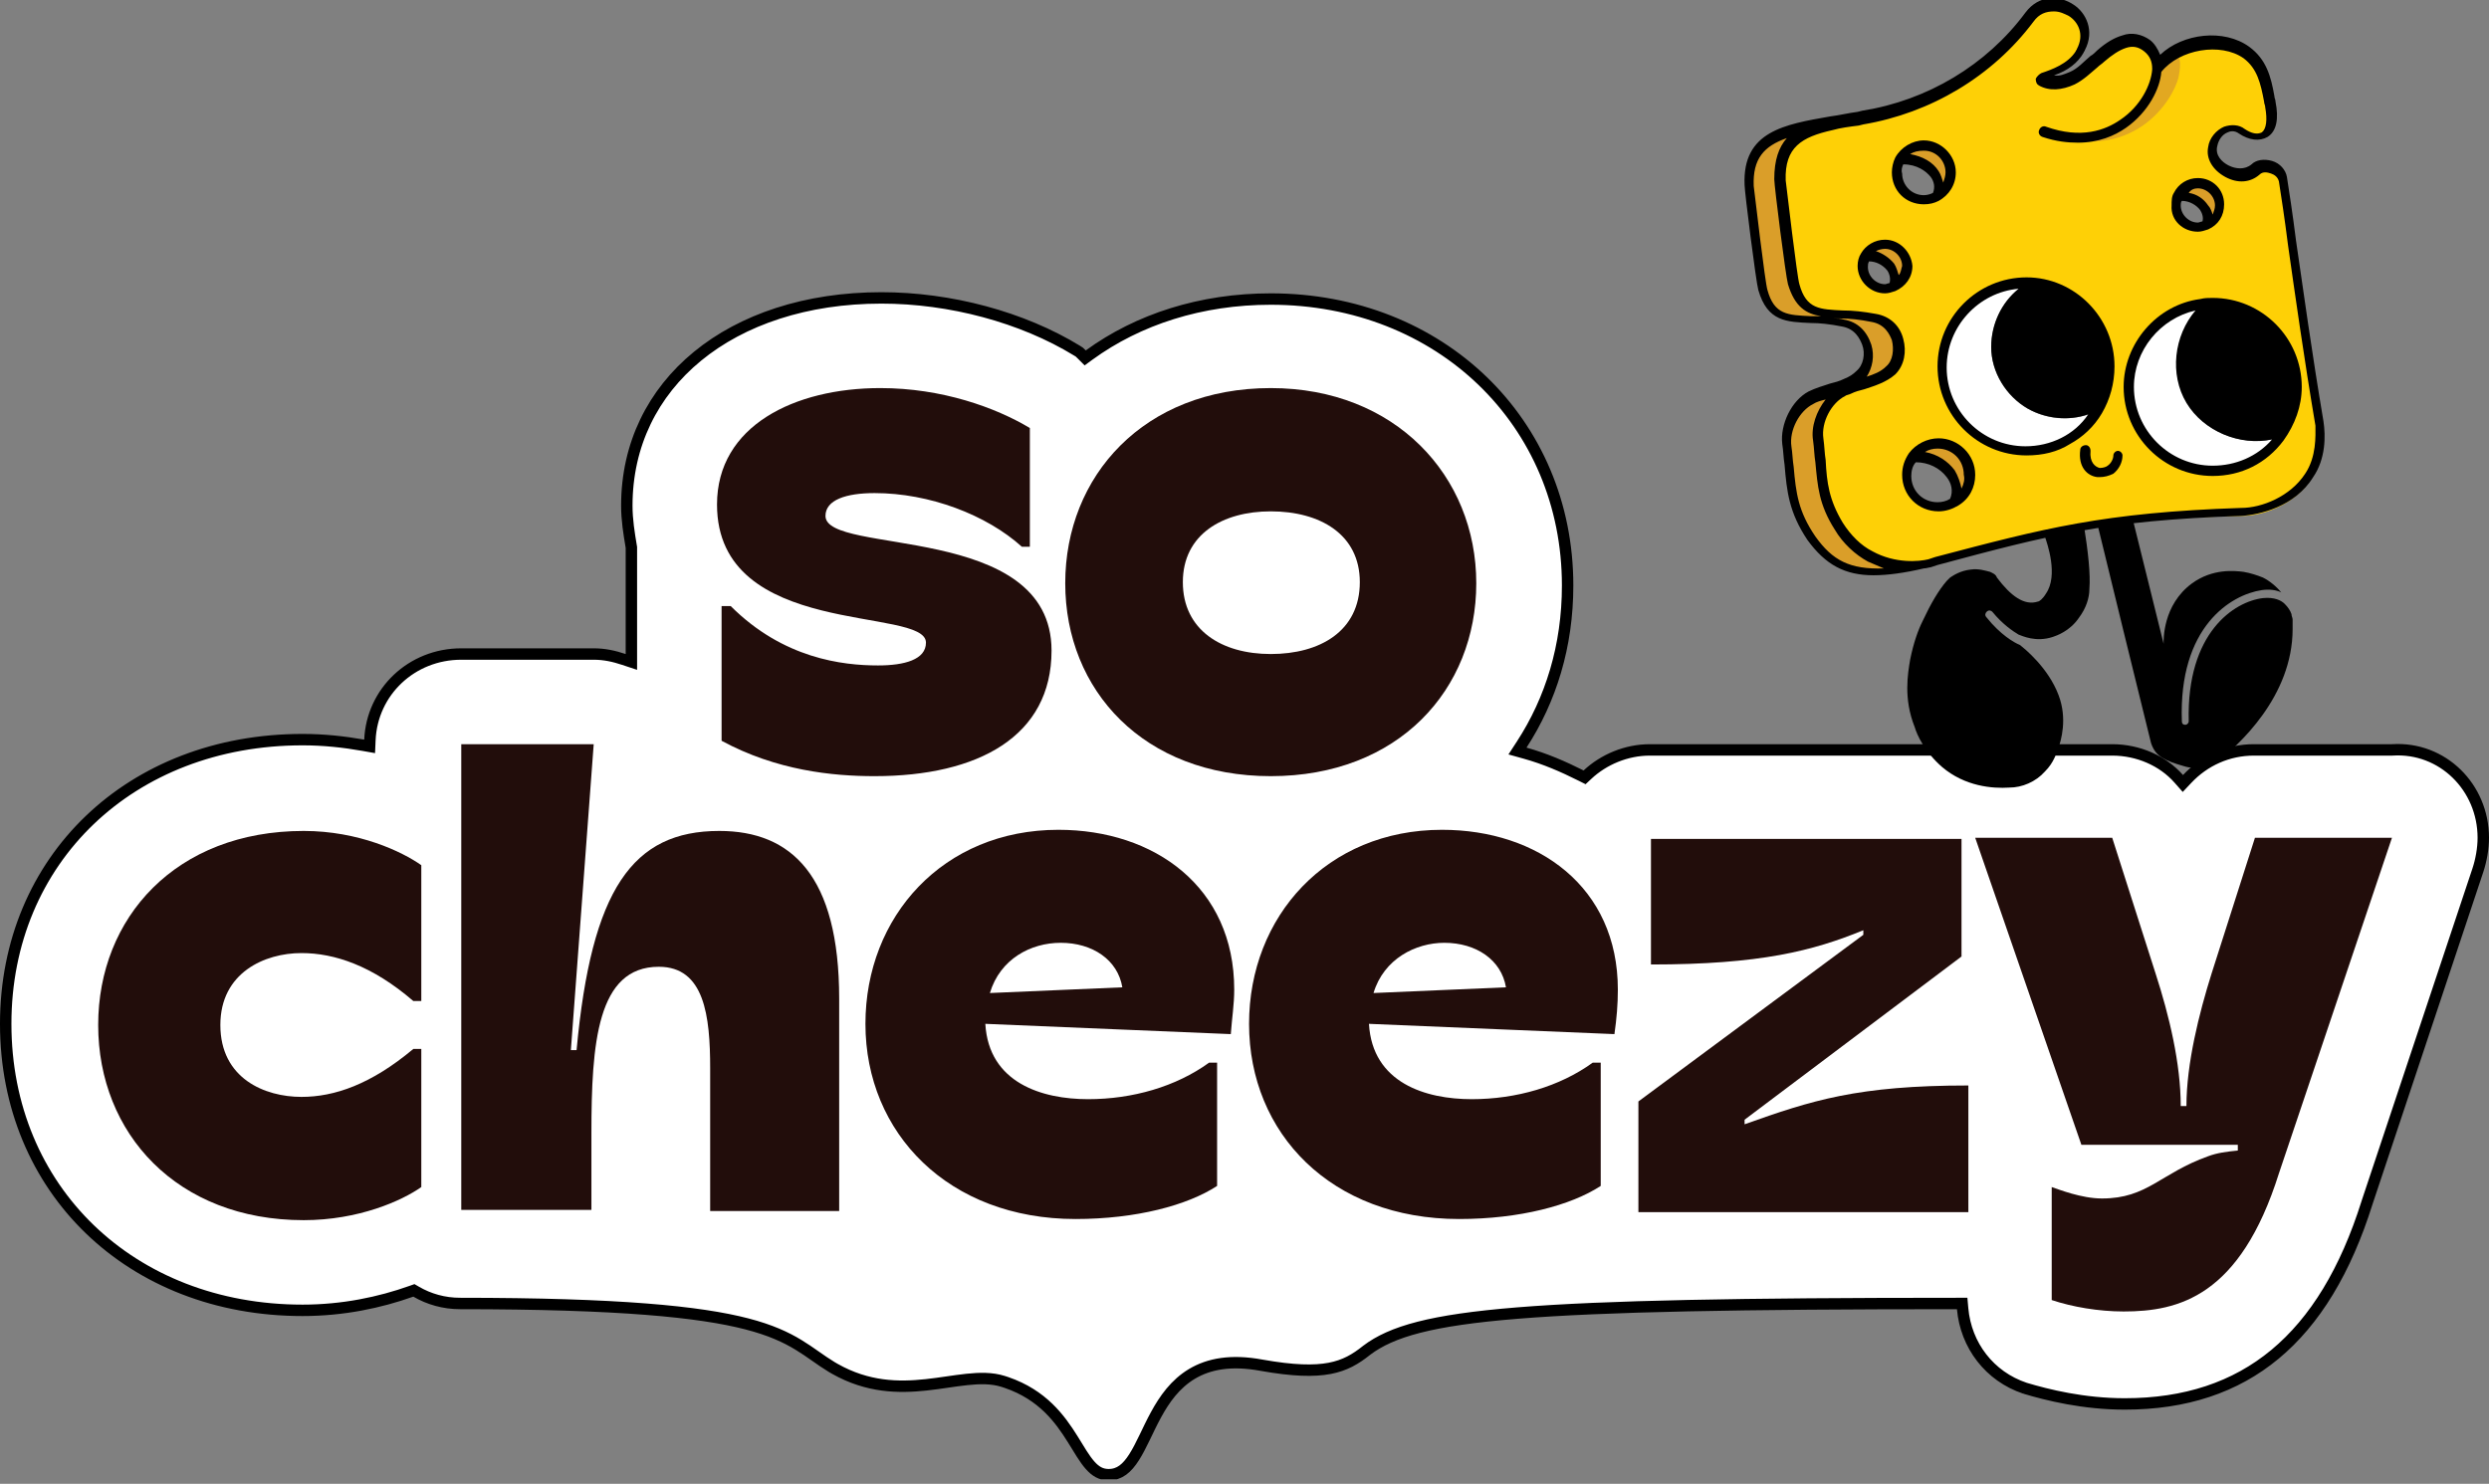 <svg width="218" height="130" viewBox="0 0 218 130" fill="none" xmlns="http://www.w3.org/2000/svg">
<rect x="0" y="0" width="218" height="130" fill="#808080" stroke="none"/>
<g clip-path="url(#clip0_311_2)">
<path d="M55.3 47.958L55.293 47.917C55.092 46.713 54.9 45.552 54.9 44.3C54.9 38.954 57.179 34.419 61.092 31.211C65.011 27.998 70.593 26.1 77.2 26.1C83.216 26.1 89.525 27.778 94.339 30.726L94.357 30.738L94.376 30.747C94.495 30.807 94.544 30.851 94.746 31.053L95.049 31.356L95.394 31.104C99.702 27.971 105.197 26.2 111.3 26.2C126.14 26.2 137.3 36.993 137.3 51.3C137.3 56.604 135.828 61.31 133.281 65.228L132.909 65.799L133.566 65.982C135.323 66.47 136.891 67.155 138.477 67.948L138.787 68.103L139.041 67.866C140.453 66.547 142.433 65.7 144.5 65.7H185C187.266 65.7 189.426 66.646 190.825 68.231L191.188 68.642L191.564 68.243C193.073 66.639 195.143 65.7 197.4 65.7H209.516L209.532 65.699C213.925 65.418 217.5 68.969 217.5 73.4C217.5 74.341 217.31 75.387 217.025 76.242L207.325 105.342L207.323 105.35C205.442 111.341 202.759 115.745 199.256 118.653C195.76 121.554 191.403 123 186.1 123C182.477 123 179.336 122.218 177.357 121.625H177.358C174.253 120.59 172.182 117.864 171.898 114.656L171.857 114.2H171.4C152.353 114.2 140.508 114.425 132.91 115.039C125.334 115.652 121.875 116.656 119.698 118.301L119.688 118.31C118.727 119.078 117.801 119.629 116.457 119.884C115.094 120.143 113.263 120.103 110.489 119.608H110.49C107.825 119.116 105.876 119.483 104.395 120.37C102.926 121.249 101.982 122.602 101.248 123.949C100.881 124.621 100.558 125.311 100.252 125.944C99.942 126.585 99.649 127.167 99.333 127.664C98.702 128.657 98.046 129.2 97.1 129.2C96.437 129.199 95.95 128.912 95.472 128.37C94.967 127.798 94.533 127.02 93.949 126.085C92.838 124.308 91.319 122.212 88.16 121.124L87.85 121.023C86.874 120.716 85.795 120.738 84.684 120.856C84.124 120.915 83.541 121 82.947 121.086C82.35 121.173 81.74 121.26 81.109 121.328C78.679 121.588 75.998 121.546 73.134 119.932L72.856 119.771C70.793 118.523 69.568 117.065 65.426 115.991C61.309 114.923 54.253 114.2 40.3 114.2C38.89 114.2 37.577 113.824 36.452 113.168L36.251 113.051L36.032 113.129C33.279 114.113 30.035 114.8 26.5 114.8C11.46 114.8 0.5 104.207 0.5 89.7C0.5 75.296 11.456 64.8 26.5 64.8C28.365 64.8 30.136 64.996 31.814 65.292L32.374 65.391L32.399 64.823C32.587 60.597 36.061 57.3 40.4 57.3H52C52.93 57.3 53.775 57.486 54.642 57.775L55.3 57.993V47.958Z" fill="white" stroke="black"/>
<path d="M92.1 57C92.1 64.5 85.7 68 76.6 68C72.9 68 68 67.5 63.2 64.9V53.1H64C68.6 57.7 73.8 58.3 76.9 58.3C79.2 58.3 81.1 57.8 81.1 56.3C81.1 53.1 62.8 56 62.8 44.2C62.8 37.3 69.6 34 77.1 34C82.5 34 87.2 35.7 90.2 37.5V47.9H89.5C86.4 45.1 81.4 43.2 76.6 43.2C74.1 43.2 72.3 43.8 72.3 45.2C72.3 48.7 92.1 45.7 92.1 57Z" fill="#220D0B"/>
<path d="M111.3 34C100.2 34 93.3 41.7 93.3 51.1C93.3 60.5 100.2 68 111.3 68C122.5 68 129.3 60.4 129.3 51.1C129.3 41.7 122.2 34 111.3 34ZM111.3 57.3C107 57.3 103.6 55.2 103.6 51C103.6 46.8 107.1 44.8 111.3 44.8C115.6 44.8 119.1 46.8 119.1 51C119.1 55.3 115.6 57.3 111.3 57.3Z" fill="#220D0B"/>
<path d="M26.4 83.5C29.3 83.5 32.6 84.6 36.2 87.7H36.9V75.8C35.2 74.6 31.4 72.8 26.6 72.8C15.4 72.8 8.6 80.4 8.6 89.8C8.6 99.3 15.5 106.9 26.6 106.9C31.4 106.9 35.2 105.2 36.9 104V91.9H36.2C32.5 95 29.3 96.1 26.4 96.1C23.2 96.1 19.3 94.5 19.3 89.8C19.3 85.2 23.2 83.5 26.4 83.5Z" fill="#220D0B"/>
<path d="M73.5 87.5V106.1H62.2V93.6C62.2 89 61.7 84.7 57.7 84.7C52.3 84.7 51.8 91.4 51.8 99.3V106H40.4V65.2H52L50 92H50.5C51.8 77.9 55.4 72.8 63 72.8C69.3 72.8 73.5 76.7 73.5 87.5Z" fill="#220D0B"/>
<path d="M108.1 86.7C108.1 77.7 101.1 72.7 92.7 72.7C82.6 72.7 75.8 80.3 75.8 89.7C75.8 99.3 83.1 106.8 94.2 106.8C99.5 106.8 104 105.6 106.6 103.9V93.1H105.9C103 95.2 99.2 96.3 95.3 96.3C91.3 96.3 86.6 94.9 86.3 89.7L107.8 90.6C107.9 89.2 108.1 88 108.1 86.7ZM86.7 87C87.6 84 90.3 82.6 92.9 82.6C95.7 82.6 97.9 84.1 98.3 86.5L86.7 87Z" fill="#220D0B"/>
<path d="M141.7 86.7C141.7 77.7 134.7 72.7 126.3 72.7C116.2 72.7 109.4 80.3 109.4 89.7C109.4 99.3 116.6 106.8 127.8 106.8C133.1 106.8 137.6 105.6 140.2 103.9V93.1H139.5C136.6 95.2 132.8 96.3 128.9 96.3C124.9 96.3 120.2 94.9 119.9 89.7L141.4 90.6C141.6 89.2 141.7 88 141.7 86.7ZM120.3 87C121.2 84 124 82.6 126.5 82.6C129.3 82.6 131.5 84.1 131.9 86.5L120.3 87Z" fill="#220D0B"/>
<path d="M172.4 95.1V106.2H143.5V96.5L163.2 81.9V81.5C158.8 83.3 154.2 84.5 144.6 84.5V73.5H171.8V83.8L152.8 98.1V98.5C158.7 96.4 162.7 95.1 172.4 95.1Z" fill="#220D0B"/>
<path d="M209.5 73.4L199.6 102.8C196.2 113.6 190.8 114.9 186 114.9C183.8 114.9 181.5 114.5 179.7 113.9V104C180.3 104.2 182.3 105 184.1 105C188.1 105 189.2 102.8 193.4 101.3C194.2 101 195 100.9 196 100.8V100.3H182.3L173 73.4H185L188.8 85.3C190 89 191 93.2 191 96.9H191.5C191.5 93.2 192.6 88.8 193.7 85.3L197.5 73.4H209.5Z" fill="#220D0B"/>
<path d="M200.8 55.1C200.8 61 196.1 65.3 194 66.9C193.6 67.2 193.2 67.3 192.8 67.3C192.3 67.3 191.8 67.3 191.2 67.1C190.5 66.9 189.9 66.7 189.4 66.4C188.9 66.1 188.6 65.7 188.4 65.1C186.8 58.6 185.2 52.1 183.6 45.5C184.6 45.4 185.7 45.2 186.7 45.1L189.5 56.4C189.5 56.1 189.4 53 192 51.1C193.8 49.8 195.7 50 196.5 50.1C197.1 50.2 197.7 50.4 198.2 50.6C198.8 50.9 199.4 51.4 199.8 51.9C199.4 51.7 198.8 51.6 198.1 51.7C195.4 52.1 190.8 54.9 191.1 63.2C191.1 63.4 191.2 63.5 191.4 63.5C191.6 63.5 191.7 63.3 191.7 63.2C191.5 55.4 195.7 52.7 198.2 52.4C199.2 52.3 199.8 52.6 200.1 52.9C200.4 53.2 200.6 53.5 200.7 53.8C200.7 54 200.8 54.1 200.8 54.3V54.4C200.8 54.7 200.8 54.9 200.8 55.1Z" fill="black"/>
<path d="M183 51.6C183 52.4 182.7 53.3 182.1 54.1C181.3 55.3 180.1 55.7 179.8 55.8C178.3 56.3 177.1 55.7 176.8 55.6C176.3 55.3 175.4 54.7 174.5 53.6C174.4 53.5 174.2 53.4 174 53.6C173.9 53.7 173.8 53.9 174 54.1C175.2 55.6 176.4 56.3 176.9 56.5C177.3 56.8 179.4 58.5 180.3 60.9C181.1 63 180.5 64.9 180.3 65.5C180.1 66 179.9 66.8 179.1 67.6C178.3 68.5 177.1 69 176 69C174.5 69.1 172.1 68.9 170.1 67.2C168.6 65.9 167.9 64.4 167.7 63.7C166.7 61.2 167.1 59 167.3 57.8C167.6 56.3 168 55.2 168.4 54.4C169.1 52.9 169.8 51.7 170.5 50.9C170.6 50.8 170.7 50.7 170.8 50.6C171.1 50.4 171.7 50 172.6 49.9C173.3 49.8 173.9 50 174.3 50.1C174.5 50.2 174.8 50.3 174.9 50.6C176.1 52.2 177.3 53.1 178.5 52.7C178.6 52.7 178.9 52.5 179.2 52C180.3 50.4 179.3 47.6 179.1 47C180.2 46.6 181.4 46.3 182.5 45.9C182.9 48.4 183.1 50.3 183 51.6Z" fill="black"/>
<path d="M192.5 16.1C193.5 16.1 194.4 17 194.4 18C194.4 18.8 193.9 19.5 193.2 19.8C193.7 18.6 192.5 17.1 190.8 17.2C191.1 16.5 191.7 16.1 192.5 16.1Z" fill="#DA9E29"/>
<path d="M169.8 38.8C171.3 38.8 172.6 40 172.6 41.6C172.6 42.6 172.1 43.5 171.3 44C172.1 42.1 170.2 39.8 167.6 40C168 39.3 168.8 38.8 169.8 38.8Z" fill="#DA9E29"/>
<path d="M169.4 49.3C163.4 50.7 161 50.5 158.7 47.3C156.8 44.5 157 42.5 156.5 39.2C156.3 37.7 157.3 35.8 158.6 35C159.5 34.5 160.7 34.3 161.7 33.9L161.8 34.1C161.6 34.2 161.5 34.2 161.3 34.3C160 35 159 36.9 159.2 38.5C159.6 41.7 159.3 43.4 161 46.1C162.8 48.9 166 49.8 169.4 49.3Z" fill="#DA9E29"/>
<path d="M169 49.4C168 49.7 165.8 49.7 163.8 48.7C162.1 47.8 161.2 46.2 161 46C159.3 43.3 159.6 41.6 159.2 38.4C159 36.9 160 35 161.3 34.2C161.5 34.1 161.6 34 161.8 34C163.1 33.5 164.6 33.3 165.6 32.3C166.9 31 166.5 28.2 164.1 27.7C160.6 27 158.1 28.3 157.1 24.8C156.9 24.1 155.9 16.4 155.9 15.7C155.8 12.4 157.6 11.5 160.4 10.9C161.2 10.7 162.2 10.6 163.2 10.4C168.9 9.5 174.3 6.3 177.8 1.6C179.8 -1 183.9 1.5 182.3 4.4C182.3 4.5 182.2 4.5 182.2 4.6C181.5 5.7 180.3 6.3 178.9 6.7C178.7 6.7 178.7 6.9 178.9 7C179.7 7.4 180.7 7.3 181.6 6.9C182.5 6.4 183.3 5.6 184.1 4.9C184.7 4.4 185.4 3.9 186.1 3.7C187.6 3.3 189 4.5 189 6C190.7 3.8 194.6 3 196.8 4.7C198.3 5.8 198.5 7.5 198.9 9.3C199.5 12 197.9 12.8 196.4 11.7C195.4 11 194 11.8 193.8 13.1C193.5 14.9 196.2 16.3 197.6 15.1C198.3 14.4 199.8 14.9 200 15.9C200.6 19.6 201.7 28.1 203.2 37.3C203.4 38.4 203.5 40.3 202.4 42C200.9 44.3 198.1 45.2 196.4 45.2C184 45.4 179 46.8 169 49.4ZM183.7 36C184.4 34.9 184.8 33.6 184.8 32.2C184.8 28.2 181.5 24.9 177.5 24.9C173.4 24.9 170.2 28.2 170.2 32.2C170.2 36.3 173.5 39.5 177.5 39.5C180.1 39.5 182.4 38.1 183.7 36ZM199.7 38.3C200.6 37.1 201.2 35.5 201.2 33.9C201.2 29.8 197.9 26.6 193.9 26.6C193.5 26.6 193.2 26.6 192.9 26.7C189.3 27.2 186.6 30.3 186.6 34C186.6 38.1 189.9 41.3 193.9 41.3C196.2 41.3 198.4 40.1 199.7 38.3ZM194.4 18C194.4 17 193.5 16.1 192.5 16.1C191.8 16.1 191.1 16.5 190.8 17.1C190.7 17.4 190.6 17.6 190.6 18C190.6 19 191.4 19.9 192.5 19.9C192.8 19.9 193 19.8 193.2 19.8C193.9 19.5 194.4 18.8 194.4 18ZM172.5 41.6C172.5 40.1 171.3 38.8 169.7 38.8C168.8 38.8 168 39.2 167.5 39.9C167.2 40.4 167 40.9 167 41.6C167 43.1 168.2 44.4 169.8 44.4C170.3 44.4 170.8 44.3 171.2 44C172 43.5 172.5 42.6 172.5 41.6ZM170.8 15.1C170.8 13.8 169.7 12.7 168.4 12.7C167.5 12.7 166.7 13.2 166.3 13.9C166.1 14.2 166 14.6 166 15C166 16.3 167.1 17.4 168.4 17.4C168.8 17.4 169.2 17.3 169.5 17.1C170.3 16.8 170.8 16 170.8 15.1ZM167 23.4C167 22.3 166.1 21.5 165.1 21.5C164.4 21.5 163.7 21.9 163.4 22.5C163.3 22.8 163.2 23.1 163.2 23.4C163.2 24.5 164.1 25.3 165.1 25.3C165.4 25.3 165.6 25.2 165.8 25.2C166.5 24.8 167 24.2 167 23.4Z" fill="#FED006"/>
<path d="M168.5 12.8C169.8 12.8 170.9 13.9 170.9 15.2C170.9 16.1 170.4 16.9 169.7 17.3C170.4 15.8 168.9 13.9 166.5 14.1C166.8 13.3 167.6 12.8 168.5 12.8Z" fill="#DA9E29"/>
<path d="M165.1 21.4C166.2 21.4 167 22.3 167 23.3C167 24.1 166.5 24.8 165.8 25.1C166.4 23.8 165.2 22.3 163.4 22.4C163.7 21.8 164.3 21.4 165.1 21.4Z" fill="#DA9E29"/>
<path d="M164 27.7C166.4 28.2 166.8 31.1 165.5 32.3C164.5 33.3 163 33.4 161.7 34L161.6 33.8C162 33.6 162.5 33.4 162.8 33C164.1 31.7 163.7 28.9 161.3 28.4C157.8 27.7 155.3 29 154.3 25.5C154.1 24.8 153.1 17.1 153.1 16.4C152.9 12.2 156.1 11.6 160.2 10.9C157.4 11.5 155.6 12.5 155.7 15.7C155.7 16.4 156.7 24.2 156.9 24.8C158 28.3 160.5 27 164 27.7Z" fill="#DA9E29"/>
<path opacity="0.8" d="M188.8 5.9C188.7 8.4 185.3 13.4 178.9 11.3C178.6 11.2 178.5 11.5 178.9 11.6C186.8 14.5 190.3 8.8 190.8 6.8C191.4 4 190 4.5 188.9 5.8C188.9 5.7 188.9 5.8 188.8 5.9C188.8 5.8 188.8 5.8 188.8 5.9Z" fill="#DA9E29"/>
<path d="M199.7 38.3C198.4 40.1 196.3 41.2 193.9 41.2C189.8 41.2 186.6 37.9 186.6 33.9C186.6 30.2 189.3 27.1 192.9 26.6C190.6 28.7 190 32.5 191.6 35.2C193.1 38 196.7 39.3 199.7 38.3Z" fill="white"/>
<path d="M183.7 36C182.4 38.1 180.1 39.5 177.4 39.5C173.3 39.5 170.1 36.2 170.1 32.2C170.1 28.1 173.4 24.9 177.4 24.9C175.5 26.1 174.4 28.2 174.4 30.4C174.4 32.6 175.7 34.7 177.6 35.8C179.5 36.9 181.8 36.9 183.7 36Z" fill="white"/>
<path d="M183.9 41.8C183.8 41.8 183.7 41.8 183.7 41.8C182.8 41.7 182 40.9 182.2 39.4C182.2 39.2 182.4 39 182.7 39C182.9 39 183.1 39.2 183.1 39.5C183 40.5 183.5 40.9 183.9 41C184.2 41 184.5 40.9 184.6 40.8C184.9 40.6 185.1 40.2 185.1 39.9C185.1 39.7 185.3 39.5 185.5 39.5C185.7 39.5 185.9 39.7 185.9 39.9C185.9 40.5 185.6 41.1 185.1 41.5C184.7 41.7 184.3 41.8 183.9 41.8Z" fill="black"/>
<path d="M192.5 20.3C192.8 20.3 193.1 20.2 193.4 20.1C194.3 19.7 194.8 18.9 194.8 17.9C194.8 16.6 193.8 15.6 192.5 15.6C191.6 15.6 190.8 16.1 190.4 16.9C190.2 17.2 190.2 17.6 190.2 18C190.1 19.3 191.2 20.3 192.5 20.3ZM192.5 16.5C193.3 16.5 194 17.2 194 18C194 18.3 193.9 18.5 193.8 18.8C193.7 18.5 193.6 18.2 193.4 18C193 17.4 192.4 17 191.7 16.9C191.9 16.6 192.2 16.5 192.5 16.5ZM191.1 17.6C191.8 17.6 192.4 18 192.7 18.4C192.9 18.7 193 19.1 192.9 19.4C192.8 19.4 192.6 19.5 192.5 19.5C191.7 19.5 191 18.8 191 18C191 17.9 191 17.7 191.1 17.6Z" fill="black"/>
<path d="M184.1 36.2C184.8 35 185.2 33.6 185.2 32.1C185.2 27.8 181.7 24.3 177.5 24.3C173.2 24.3 169.7 27.8 169.7 32.1C169.7 36.4 173.2 39.9 177.5 39.9C178.9 39.9 180.2 39.6 181.3 38.9C182.4 38.3 183.4 37.4 184.1 36.2ZM177.4 39.1C173.6 39.1 170.5 36 170.5 32.2C170.5 28.6 173.3 25.6 176.8 25.3C175.3 26.5 174.4 28.4 174.4 30.4C174.4 32.6 175.7 34.7 177.6 35.8C179.2 36.7 181.2 36.9 182.9 36.3C181.7 38.1 179.6 39.1 177.4 39.1Z" fill="black"/>
<path d="M165.1 21C164.2 21 163.4 21.5 163 22.2C162.8 22.5 162.7 22.9 162.7 23.3C162.7 24.6 163.8 25.7 165.1 25.7C165.4 25.7 165.7 25.6 166 25.5C166.9 25.1 167.5 24.3 167.5 23.3C167.4 22.1 166.4 21 165.1 21ZM165.5 24.8C165.4 24.8 165.2 24.9 165.1 24.9C164.3 24.9 163.6 24.2 163.6 23.4C163.6 23.2 163.6 23.1 163.7 22.9C164.3 22.9 164.9 23.2 165.3 23.7C165.5 24 165.6 24.4 165.5 24.8ZM166.3 24.1C166.2 23.8 166.1 23.4 165.9 23.1C165.5 22.6 164.9 22.2 164.3 22C164.5 21.9 164.8 21.8 165.1 21.8C165.9 21.8 166.6 22.5 166.6 23.3C166.5 23.6 166.5 23.9 166.3 24.1Z" fill="black"/>
<path d="M203.5 36.9C202.5 31 201.7 25.2 201.1 21.1C200.8 18.7 200.5 16.8 200.3 15.5C200.2 14.9 199.7 14.3 199 14.1C198.3 13.9 197.6 14 197.2 14.4C196.6 14.9 195.8 14.8 195.2 14.5C194.6 14.2 194 13.6 194.2 12.8C194.3 12.3 194.6 11.8 195.1 11.6C195.3 11.5 195.7 11.4 196.1 11.7C197 12.3 197.9 12.4 198.6 12C199.4 11.5 199.6 10.4 199.3 8.9C199.3 8.7 199.2 8.6 199.2 8.4C198.9 6.7 198.5 5.2 197 4.1C194.8 2.5 191.2 2.9 189.2 4.8C189 4.3 188.7 3.8 188.3 3.5C187.6 3 186.7 2.8 185.9 3.1C185.2 3.3 184.5 3.7 183.7 4.4C183.5 4.6 183.3 4.8 183.1 4.9C182.5 5.4 182 6 181.3 6.3C180.8 6.5 180.4 6.7 179.9 6.6C181.1 6.2 182 5.5 182.5 4.6C182.5 4.5 182.6 4.5 182.6 4.4C183.5 2.7 182.7 1.1 181.6 0.4C180.4 -0.4 178.6 -0.5 177.4 1.1C174 5.7 168.8 8.8 163.1 9.7L162.7 9.8C161.9 9.9 161.1 10.1 160.3 10.2C156.3 10.9 152.6 11.5 152.8 16.2C152.8 16.8 153.8 24.7 154 25.4C154.8 28.2 156.5 28.2 158.6 28.3C159.4 28.3 160.3 28.4 161.3 28.6C162.5 28.8 162.9 29.7 163.1 30.2C163.4 31 163.2 32 162.6 32.5C162.3 32.8 162 33 161.5 33.2C161.1 33.4 160.7 33.5 160.3 33.6C159.7 33.8 159 34 158.4 34.3C156.9 35.1 155.9 37.2 156.1 38.9C156.2 39.5 156.2 40.1 156.3 40.7C156.5 43.1 156.7 44.9 158.3 47.3C159.9 49.5 161.6 50.4 164.1 50.4C165.3 50.4 166.8 50.2 168.5 49.8C168.7 49.8 169 49.7 169.1 49.7L169.7 49.5C179.4 46.9 184.3 45.6 196.3 45.2C197.9 45.1 201 44.4 202.6 41.8C203.7 40.2 203.7 38.2 203.5 36.9ZM158.6 27.7C156.6 27.6 155.4 27.6 154.8 25.4C154.6 24.8 153.7 17.1 153.6 16.3C153.5 13.9 154.5 12.8 156.5 12.1C155.8 12.9 155.4 14 155.4 15.7C155.4 16.3 156.4 24.2 156.6 24.9C157.2 26.9 158.2 27.5 159.5 27.7C159.2 27.7 158.9 27.7 158.6 27.7ZM161.5 28C161.2 27.9 160.9 27.9 160.6 27.9C160.8 27.9 161 27.9 161.2 27.9C162 27.9 162.9 28 163.9 28.2C165.1 28.4 165.5 29.3 165.7 29.8C165.9 30.6 165.8 31.6 165.2 32.1C164.7 32.6 164.1 32.8 163.5 33C164 32.2 164.2 31.2 163.9 30.2C163.5 29 162.7 28.2 161.5 28ZM159 47C157.5 44.8 157.3 43.2 157.1 40.9C157 40.3 157 39.7 156.9 39.1C156.7 37.7 157.6 36 158.8 35.4C159.1 35.2 159.5 35.1 159.9 35C159.1 36 158.6 37.4 158.8 38.6C158.9 39.3 158.9 39.9 159 40.5C159.2 42.6 159.3 44.2 160.7 46.4C161.4 47.6 162.5 48.6 163.6 49.2C164.1 49.4 164.5 49.6 165 49.8C162 49.9 160.5 49.1 159 47ZM201.9 41.5C200.6 43.5 198.1 44.5 196.3 44.5C184.2 44.9 179 46.3 169.5 48.8L168.9 49C168.1 49.2 166 49.4 164 48.3C163 47.8 162.1 46.9 161.4 45.8C160.2 43.8 160 42.3 159.9 40.3C159.8 39.7 159.8 39.1 159.7 38.4C159.5 37 160.4 35.3 161.6 34.7C161.7 34.6 161.9 34.6 162.1 34.5C162.5 34.3 162.9 34.2 163.3 34.1C164.2 33.8 165.2 33.5 166 32.8C166.8 32 167 30.8 166.7 29.7C166.4 28.5 165.5 27.7 164.3 27.5C163.2 27.3 162.3 27.2 161.4 27.2C159.4 27.1 158.2 27.1 157.6 24.9C157.4 24.3 156.5 16.6 156.4 15.8C156.3 12.9 157.8 12 160.5 11.4C161.2 11.2 162 11.1 162.8 11L163.2 10.9C169.1 9.9 174.5 6.7 178.1 1.9C178.6 1.2 179.2 1 179.9 1C180.4 1 180.8 1.2 181.2 1.4C182 1.9 182.6 3 181.9 4.3C181.9 4.4 181.8 4.4 181.8 4.5C181.1 5.6 179.7 6.1 178.8 6.4C178.6 6.5 178.4 6.7 178.3 6.9C178.3 7.2 178.4 7.4 178.6 7.5C179.5 8 180.6 7.9 181.7 7.4C182.5 7 183.1 6.4 183.7 5.9C183.9 5.7 184.1 5.6 184.3 5.4C185 4.8 185.6 4.4 186.2 4.2C186.8 4 187.3 4.1 187.8 4.5C188.3 4.9 188.5 5.4 188.5 6C188.5 6 188.5 6 188.5 6.1C188.4 7.4 187.5 9.3 185.7 10.5C184.4 11.4 182.3 12.2 179.2 11.1C179 11 178.7 11.1 178.6 11.4C178.5 11.6 178.6 11.9 178.9 12C180.1 12.4 181.1 12.5 182 12.5C183.8 12.5 185.2 11.9 186.2 11.2C188.2 9.8 189.2 7.7 189.3 6.3C190.9 4.3 194.5 3.7 196.5 5.1C197.7 6 198 7.3 198.3 8.9C198.3 9.1 198.4 9.2 198.4 9.4C198.6 10.5 198.5 11.3 198.1 11.6C197.7 11.8 197.2 11.7 196.6 11.3C196.1 10.9 195.4 10.9 194.8 11.1C194.1 11.4 193.5 12.1 193.4 12.9C193.2 13.9 193.8 14.9 194.9 15.5C196 16.1 197.1 16 197.9 15.3C198.2 15 198.6 15.1 198.9 15.2C199.2 15.3 199.5 15.5 199.6 15.9C199.8 17.2 200.1 19.1 200.4 21.5C201 25.7 201.8 31.4 202.8 37.3C202.8 38.2 202.9 40 201.9 41.5Z" fill="black"/>
<path d="M193.8 26.1C193.4 26.1 193.1 26.1 192.7 26.2C188.9 26.7 186 30.1 186 33.9C186 38.2 189.5 41.7 193.8 41.7C196.3 41.7 198.5 40.6 200 38.6C201 37.2 201.6 35.6 201.6 33.9C201.6 29.6 198.1 26.1 193.8 26.1ZM193.8 40.8C190 40.8 186.9 37.7 186.9 33.9C186.9 30.7 189.2 27.9 192.3 27.2C190.4 29.4 190 32.8 191.5 35.3C193 37.8 196.2 39.1 199 38.5C197.7 40 195.8 40.8 193.8 40.8Z" fill="black"/>
<path d="M169.8 38.4C168.8 38.4 167.8 38.9 167.2 39.7C166.8 40.3 166.6 40.9 166.6 41.6C166.6 43.4 168 44.8 169.8 44.8C170.4 44.8 171 44.6 171.5 44.3C172.5 43.7 173 42.7 173 41.6C173 39.8 171.5 38.4 169.8 38.4ZM170.8 43.7C170.5 43.9 170.1 44 169.7 44C168.4 44 167.4 43 167.4 41.7C167.4 41.3 167.5 40.8 167.8 40.5C168.9 40.5 169.9 41 170.5 41.8C170.9 42.3 171.1 43 170.8 43.7ZM171.8 42.8C171.7 42.3 171.5 41.7 171.2 41.2C170.6 40.4 169.7 39.8 168.6 39.6C168.9 39.4 169.3 39.3 169.7 39.3C171 39.3 172 40.3 172 41.6C172.1 42 172 42.4 171.8 42.8Z" fill="black"/>
<path d="M168.5 17.9C169 17.9 169.4 17.8 169.8 17.6C170.7 17.1 171.3 16.2 171.3 15.1C171.3 13.6 170 12.3 168.5 12.3C167.5 12.3 166.5 12.9 166 13.8C165.8 14.2 165.7 14.7 165.7 15.1C165.7 16.7 166.9 17.9 168.5 17.9ZM168.5 13.2C169.6 13.2 170.4 14.1 170.4 15.1C170.4 15.4 170.3 15.7 170.2 16C170.1 15.7 170 15.3 169.8 15C169.3 14.2 168.4 13.7 167.3 13.5C167.6 13.3 168 13.2 168.5 13.2ZM166.7 14.4C167.9 14.4 168.7 15 169.1 15.5C169.4 15.9 169.5 16.4 169.3 16.9C169.1 17 168.8 17.1 168.5 17.1C167.4 17.1 166.6 16.2 166.6 15.2C166.5 14.9 166.6 14.6 166.7 14.4Z" fill="black"/>
</g>
<defs>
<clipPath id="clip0_311_2">
<rect width="218" height="129.6" fill="white"/>
</clipPath>
</defs>
</svg>
